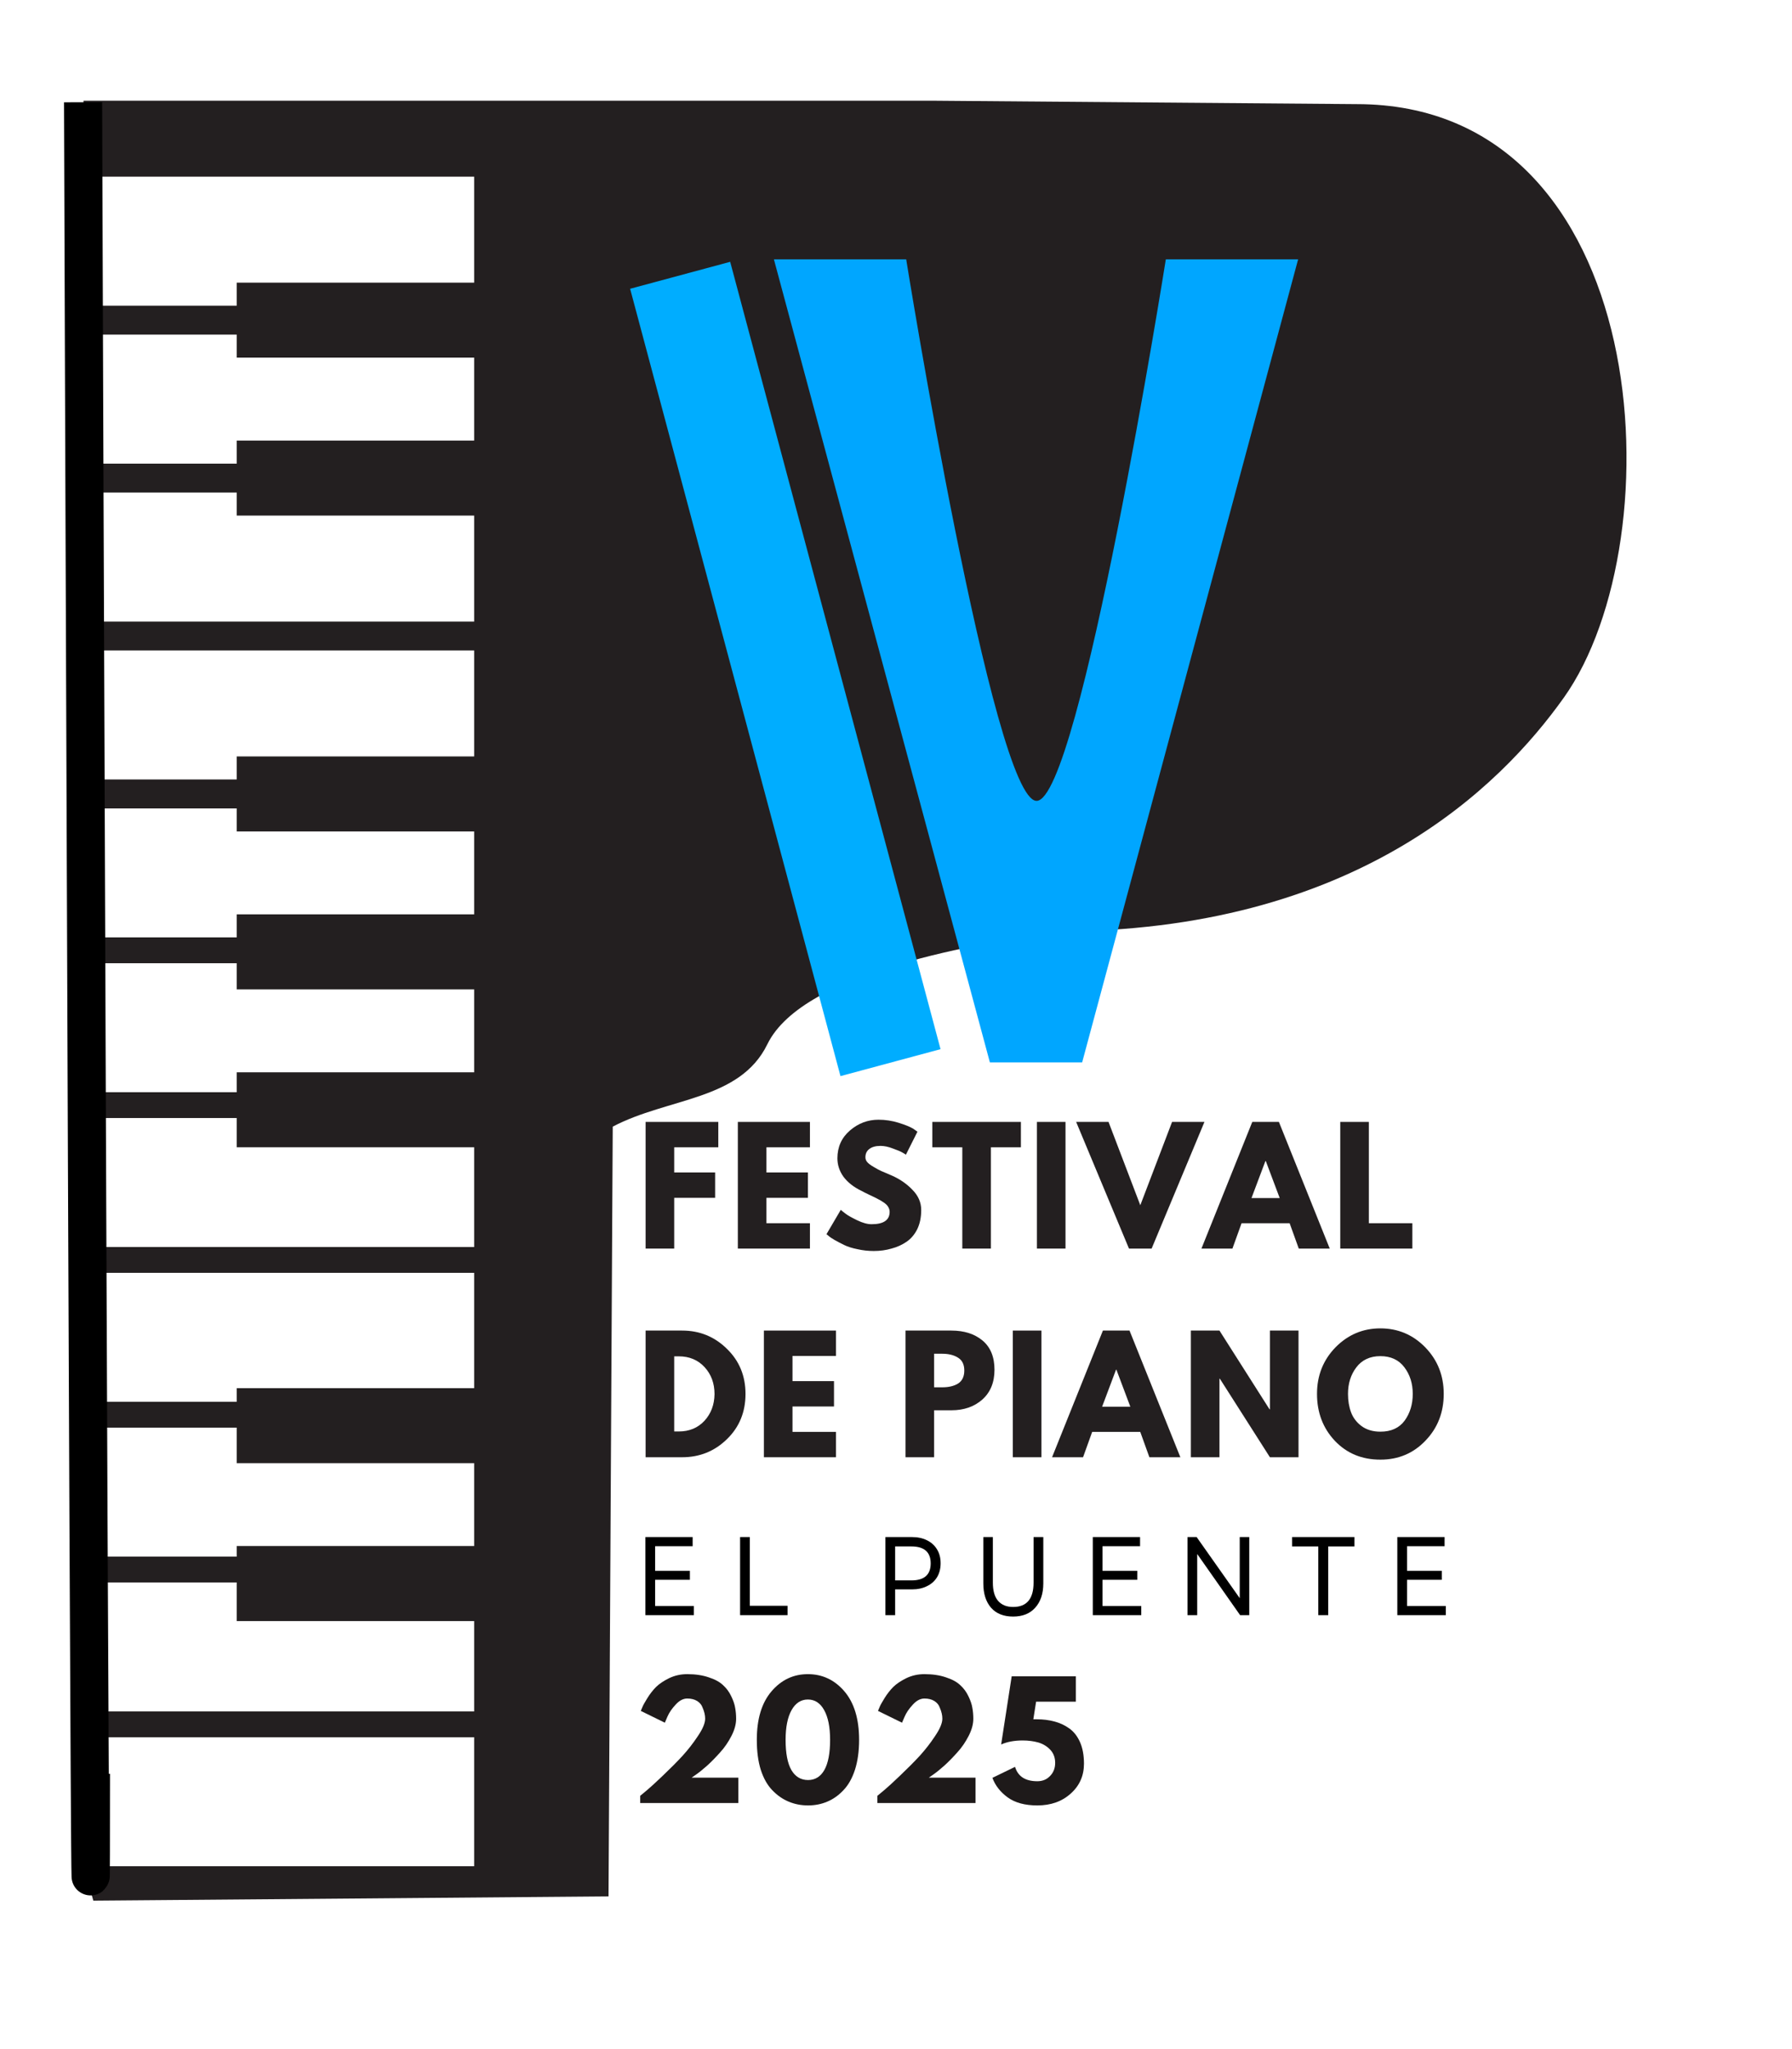<?xml version="1.0" encoding="UTF-8" standalone="no"?>
<!DOCTYPE svg PUBLIC "-//W3C//DTD SVG 1.1//EN" "http://www.w3.org/Graphics/SVG/1.1/DTD/svg11.dtd">
<svg width="100%" height="100%" viewBox="0 0 188 215" version="1.1" xmlns="http://www.w3.org/2000/svg" xmlns:xlink="http://www.w3.org/1999/xlink" xml:space="preserve" xmlns:serif="http://www.serif.com/" style="fill-rule:evenodd;clip-rule:evenodd;">
    <g id="Mesa-de-trabajo2" serif:id="Mesa de trabajo2" transform="matrix(0.722,4.48453e-17,-6.2639e-15,-49.696,-300.208,11444.8)">
        <rect x="415.813" y="225.974" width="259.14" height="4.323" style="fill:none;"/>
        <g transform="matrix(1.847,1.66651e-18,-2.32775e-16,-0.027,183.377,233.202)">
            <path d="M199.5,115.5L132.406,115.5L132.406,121.438L163.141,121.438L163.141,129.727L144.461,129.727L144.461,131.527L132.406,131.527L132.406,133.789L144.461,133.789L144.461,135.59L163.141,135.59L163.141,142.074L144.461,142.074L144.461,143.879L132.406,143.879L132.406,146.141L144.461,146.141L144.461,147.941L163.141,147.941L163.141,156.23L132.406,156.23L132.406,158.488L163.141,158.488L163.141,166.777L144.461,166.777L144.461,168.578L132.406,168.578L132.406,170.84L144.461,170.84L144.461,172.641L163.141,172.641L163.141,179.125L144.461,179.125L144.461,180.926L132.406,180.926L132.406,182.945L144.461,182.945L144.461,184.992L163.141,184.992L163.141,191.477L144.461,191.477L144.461,193.035L132.406,193.035L132.406,195.051L144.461,195.051L144.461,197.34L163.141,197.34L163.141,205.141L132.406,205.141L132.406,207.156L163.141,207.156L163.141,216.176L144.461,216.176L144.461,217.242L132.406,217.242L132.406,219.262L144.461,219.262L144.461,222.043L163.141,222.043L163.141,228.523L144.461,228.523L144.461,229.352L132.406,229.352L132.406,231.367L144.461,231.367L144.461,234.391L163.141,234.391L163.141,241.457L132.406,241.457L132.406,243.473L163.141,243.473L163.141,253.563L132.406,253.563L133.181,256.253L173.712,255.92L174.043,195.725C178.382,193.452 184.038,193.701 186.203,189.289C189.072,183.441 203.367,181.417 208.793,180.461C232.434,180.515 243.852,169.179 248.862,162.185C257.731,149.803 255.977,115.765 232.567,115.765" style="fill:rgb(35,31,32);fill-rule:nonzero;"/>
        </g>
        <g transform="matrix(1.847,1.66651e-18,-2.32775e-16,-0.027,505.788,227.157)">
            <g transform="matrix(1,0,0,1,1.162,10.039)">
                <g>
                    <g>
                        <path d="M0.891,0L0.891,-6.109L4.609,-6.109L4.609,-5.391L1.656,-5.391L1.656,-3.469L4.391,-3.469L4.391,-2.766L1.656,-2.766L1.656,-0.719L4.703,-0.719L4.703,0L0.891,0Z" style="fill-rule:nonzero;"/>
                    </g>
                </g>
            </g>
            <g transform="matrix(1,0,0,1,8.612,10.039)">
                <g>
                    <g>
                        <path d="M0.891,0L0.891,-6.109L1.656,-6.109L1.656,-0.734L4.625,-0.734L4.625,0L0.891,0Z" style="fill-rule:nonzero;"/>
                    </g>
                </g>
            </g>
            <g transform="matrix(1,0,0,1,20.045,10.039)">
                <g>
                    <g>
                        <path d="M0.891,0L0.891,-6.109L2.969,-6.109C3.426,-6.109 3.82,-6.023 4.156,-5.859C4.5,-5.691 4.766,-5.453 4.953,-5.141C5.141,-4.836 5.234,-4.477 5.234,-4.063C5.234,-3.645 5.141,-3.281 4.953,-2.969C4.766,-2.664 4.5,-2.43 4.156,-2.266C3.82,-2.098 3.426,-2.016 2.969,-2.016L1.656,-2.016L1.656,0L0.891,0ZM1.656,-2.719L2.938,-2.719C3.945,-2.719 4.453,-3.16 4.453,-4.047C4.453,-4.93 3.945,-5.375 2.938,-5.375L1.656,-5.375L1.656,-2.719Z" style="fill-rule:nonzero;"/>
                    </g>
                </g>
            </g>
            <g transform="matrix(1,0,0,1,27.81,10.039)">
                <g>
                    <g>
                        <path d="M3.172,0.109C2.43,0.109 1.852,-0.117 1.438,-0.578C1.031,-1.047 0.828,-1.68 0.828,-2.484L0.828,-6.109L1.578,-6.109L1.578,-2.547C1.578,-1.922 1.711,-1.445 1.984,-1.125C2.266,-0.801 2.66,-0.641 3.172,-0.641C4.242,-0.641 4.781,-1.273 4.781,-2.547L4.781,-6.109L5.547,-6.109L5.547,-2.484C5.547,-1.68 5.332,-1.047 4.906,-0.578C4.488,-0.117 3.91,0.109 3.172,0.109Z" style="fill-rule:nonzero;"/>
                    </g>
                </g>
            </g>
            <g transform="matrix(1,0,0,1,36.36,10.039)">
                <g>
                    <g>
                        <path d="M0.891,0L0.891,-6.109L4.609,-6.109L4.609,-5.391L1.656,-5.391L1.656,-3.469L4.391,-3.469L4.391,-2.766L1.656,-2.766L1.656,-0.719L4.703,-0.719L4.703,0L0.891,0Z" style="fill-rule:nonzero;"/>
                    </g>
                </g>
            </g>
            <g transform="matrix(1,0,0,1,43.81,10.039)">
                <g>
                    <g>
                        <path d="M0.891,0L0.891,-6.109L1.609,-6.109L5,-1.328L5,-6.109L5.75,-6.109L5.75,0L5.031,0L1.656,-4.781L1.656,0L0.891,0Z" style="fill-rule:nonzero;"/>
                    </g>
                </g>
            </g>
            <g transform="matrix(1,0,0,1,52.632,10.039)">
                <g>
                    <g>
                        <path d="M2.359,0L2.359,-5.375L0.297,-5.375L0.297,-6.109L5.203,-6.109L5.203,-5.375L3.141,-5.375L3.141,0L2.359,0Z" style="fill-rule:nonzero;"/>
                    </g>
                </g>
            </g>
            <g transform="matrix(1,0,0,1,60.318,10.039)">
                <g>
                    <g>
                        <path d="M0.891,0L0.891,-6.109L4.609,-6.109L4.609,-5.391L1.656,-5.391L1.656,-3.469L4.391,-3.469L4.391,-2.766L1.656,-2.766L1.656,-0.719L4.703,-0.719L4.703,0L0.891,0Z" style="fill-rule:nonzero;"/>
                    </g>
                </g>
            </g>
        </g>
        <g transform="matrix(1.847,1.66651e-18,-2.32775e-16,-0.027,506.781,226.788)">
            <g>
                <g transform="matrix(1,0,0,1,0.451,11.062)">
                    <g>
                        <g>
                            <path d="M4.359,-8.172C4.035,-8.172 3.727,-8.008 3.438,-7.688C3.145,-7.375 2.93,-7.063 2.797,-6.75L2.594,-6.281L0.703,-7.203C0.734,-7.273 0.773,-7.375 0.828,-7.5C0.879,-7.633 1.008,-7.867 1.219,-8.203C1.426,-8.535 1.656,-8.828 1.906,-9.078C2.164,-9.328 2.508,-9.555 2.938,-9.766C3.375,-9.973 3.848,-10.078 4.359,-10.078C5.004,-10.078 5.566,-9.992 6.047,-9.828C6.535,-9.672 6.91,-9.469 7.172,-9.219C7.441,-8.977 7.656,-8.691 7.813,-8.359C7.977,-8.023 8.082,-7.723 8.125,-7.453C8.176,-7.18 8.203,-6.895 8.203,-6.594C8.203,-6.164 8.078,-5.711 7.828,-5.234C7.586,-4.766 7.297,-4.344 6.953,-3.969C6.617,-3.594 6.281,-3.25 5.938,-2.938C5.594,-2.633 5.301,-2.398 5.063,-2.234L4.703,-1.984L8.375,-1.984L8.375,0L0.656,0L0.656,-0.563C0.789,-0.676 0.973,-0.828 1.203,-1.016C1.441,-1.211 1.852,-1.586 2.438,-2.141C3.02,-2.691 3.535,-3.207 3.984,-3.688C4.43,-4.176 4.836,-4.695 5.203,-5.25C5.578,-5.801 5.766,-6.25 5.766,-6.594C5.766,-6.727 5.75,-6.863 5.719,-7C5.688,-7.145 5.629,-7.313 5.547,-7.5C5.473,-7.695 5.332,-7.859 5.125,-7.984C4.914,-8.109 4.66,-8.172 4.359,-8.172Z" style="fill:rgb(30,26,26);fill-rule:nonzero;"/>
                        </g>
                    </g>
                </g>
            </g>
            <g>
                <g transform="matrix(1,0,0,1,9.937,11.062)">
                    <g>
                        <g>
                            <path d="M0.344,-4.938C0.344,-6.57 0.727,-7.836 1.5,-8.734C2.27,-9.629 3.223,-10.078 4.359,-10.078C5.504,-10.078 6.461,-9.629 7.234,-8.734C8.004,-7.836 8.391,-6.57 8.391,-4.938C8.391,-4.051 8.281,-3.27 8.063,-2.594C7.844,-1.926 7.539,-1.395 7.156,-1C6.781,-0.602 6.359,-0.305 5.891,-0.109C5.43,0.086 4.926,0.188 4.375,0.188C3.82,0.188 3.313,0.086 2.844,-0.109C2.375,-0.305 1.945,-0.602 1.563,-1C1.176,-1.395 0.875,-1.926 0.656,-2.594C0.445,-3.27 0.344,-4.051 0.344,-4.938ZM2.609,-4.938C2.609,-3.895 2.758,-3.109 3.063,-2.578C3.375,-2.055 3.813,-1.797 4.375,-1.797C4.926,-1.797 5.352,-2.055 5.656,-2.578C5.957,-3.109 6.109,-3.895 6.109,-4.938C6.109,-5.938 5.953,-6.711 5.641,-7.266C5.336,-7.816 4.91,-8.094 4.359,-8.094C3.816,-8.094 3.391,-7.816 3.078,-7.266C2.766,-6.711 2.609,-5.938 2.609,-4.938Z" style="fill:rgb(30,26,26);fill-rule:nonzero;"/>
                        </g>
                    </g>
                </g>
            </g>
            <g>
                <g transform="matrix(1,0,0,1,19.111,11.062)">
                    <g>
                        <g>
                            <path d="M4.359,-8.172C4.035,-8.172 3.727,-8.008 3.438,-7.688C3.145,-7.375 2.93,-7.063 2.797,-6.75L2.594,-6.281L0.703,-7.203C0.734,-7.273 0.773,-7.375 0.828,-7.5C0.879,-7.633 1.008,-7.867 1.219,-8.203C1.426,-8.535 1.656,-8.828 1.906,-9.078C2.164,-9.328 2.508,-9.555 2.938,-9.766C3.375,-9.973 3.848,-10.078 4.359,-10.078C5.004,-10.078 5.566,-9.992 6.047,-9.828C6.535,-9.672 6.91,-9.469 7.172,-9.219C7.441,-8.977 7.656,-8.691 7.813,-8.359C7.977,-8.023 8.082,-7.723 8.125,-7.453C8.176,-7.18 8.203,-6.895 8.203,-6.594C8.203,-6.164 8.078,-5.711 7.828,-5.234C7.586,-4.766 7.297,-4.344 6.953,-3.969C6.617,-3.594 6.281,-3.25 5.938,-2.938C5.594,-2.633 5.301,-2.398 5.063,-2.234L4.703,-1.984L8.375,-1.984L8.375,0L0.656,0L0.656,-0.563C0.789,-0.676 0.973,-0.828 1.203,-1.016C1.441,-1.211 1.852,-1.586 2.438,-2.141C3.02,-2.691 3.535,-3.207 3.984,-3.688C4.43,-4.176 4.836,-4.695 5.203,-5.25C5.578,-5.801 5.766,-6.25 5.766,-6.594C5.766,-6.727 5.75,-6.863 5.719,-7C5.688,-7.145 5.629,-7.313 5.547,-7.5C5.473,-7.695 5.332,-7.859 5.125,-7.984C4.914,-8.109 4.66,-8.172 4.359,-8.172Z" style="fill:rgb(30,26,26);fill-rule:nonzero;"/>
                        </g>
                    </g>
                </g>
            </g>
            <g transform="matrix(1,0,0,1,28.597,11.062)">
                <g>
                    <g>
                        <path d="M0.219,-1.969L2,-2.828C2.227,-2.078 2.813,-1.703 3.75,-1.703C4.156,-1.703 4.488,-1.836 4.75,-2.109C5.02,-2.379 5.156,-2.723 5.156,-3.141C5.156,-3.555 5.023,-3.898 4.766,-4.172C4.504,-4.441 4.191,-4.629 3.828,-4.734C3.461,-4.836 3.051,-4.891 2.594,-4.891C1.938,-4.891 1.375,-4.785 0.906,-4.578L1.734,-9.906L6.781,-9.906L6.781,-7.922L3.656,-7.922L3.438,-6.547L3.719,-6.547C4.219,-6.547 4.676,-6.488 5.094,-6.375C5.508,-6.27 5.895,-6.094 6.25,-5.844C6.613,-5.594 6.898,-5.234 7.109,-4.766C7.316,-4.297 7.422,-3.734 7.422,-3.078C7.422,-2.129 7.07,-1.348 6.375,-0.734C5.688,-0.117 4.813,0.188 3.75,0.188C2.781,0.188 2.004,-0.02 1.422,-0.438C0.836,-0.863 0.438,-1.375 0.219,-1.969Z" style="fill:rgb(30,26,26);fill-rule:nonzero;"/>
                    </g>
                </g>
            </g>
        </g>
        <g transform="matrix(1.74581e-16,0.02,1.385,1.24989e-18,425.104,226.24)">
            <path d="M15.546,2.824C-48.459,2.824 192.018,1.998 192.018,1.998" style="fill:none;fill-rule:nonzero;stroke:black;stroke-width:4px;"/>
        </g>
        <g transform="matrix(1.847,1.66651e-18,-2.32775e-16,-0.027,487.7,230.014)">
            <g transform="matrix(0.478,-0.128,0.229,0.852,24.684,74.373)">
                <g>
                    <g>
                        <rect x="5.25" y="-72.266" width="16.469" height="72.266" style="fill:rgb(0,173,255);fill-rule:nonzero;"/>
                    </g>
                </g>
            </g>
        </g>
        <g transform="matrix(1.765,1.59274e-18,-3.50708e-16,-0.04,530.791,228.053)">
            <g>
                <path d="M16.344,0L-1.438,-42.391L9.453,-42.391C9.453,-42.391 16.625,-13.807 20.188,-13.807C23.75,-13.807 30.828,-42.391 30.828,-42.391L41.719,-42.391L23.938,0L16.344,0Z" style="fill:rgb(0,166,255);fill-rule:nonzero;"/>
            </g>
        </g>
        <g transform="matrix(1.847,1.66651e-18,-2.32775e-16,-0.027,507.45,227.952)">
            <g>
                <g transform="matrix(1,0,0,1,0.451,10.817)">
                    <g>
                        <g>
                            <path d="M6.438,-9.906L6.438,-7.922L2.969,-7.922L2.969,-5.953L6.188,-5.953L6.188,-3.969L2.969,-3.969L2.969,0L0.719,0L0.719,-9.906L6.438,-9.906Z" style="fill:rgb(35,31,32);fill-rule:nonzero;"/>
                        </g>
                    </g>
                </g>
            </g>
            <g>
                <g transform="matrix(1,0,0,1,7.707,10.817)">
                    <g>
                        <g>
                            <path d="M6.391,-9.906L6.391,-7.922L2.969,-7.922L2.969,-5.953L6.234,-5.953L6.234,-3.969L2.969,-3.969L2.969,-1.984L6.391,-1.984L6.391,0L0.719,0L0.719,-9.906L6.391,-9.906Z" style="fill:rgb(35,31,32);fill-rule:nonzero;"/>
                        </g>
                    </g>
                </g>
            </g>
            <g>
                <clipPath id="_clip1">
                    <rect x="15" y="0.32" width="8" height="10.68"/>
                </clipPath>
                <g clip-path="url(#_clip1)">
                    <g transform="matrix(1,0,0,1,15.118,10.817)">
                        <g>
                            <g>
                                <path d="M4.375,-10.078C4.906,-10.078 5.426,-10 5.938,-9.844C6.445,-9.688 6.828,-9.535 7.078,-9.391L7.438,-9.141L6.531,-7.344C6.457,-7.395 6.352,-7.457 6.219,-7.531C6.094,-7.602 5.852,-7.703 5.5,-7.828C5.156,-7.961 4.832,-8.031 4.531,-8.031C4.145,-8.031 3.848,-7.945 3.641,-7.781C3.441,-7.625 3.344,-7.41 3.344,-7.141C3.344,-7.004 3.391,-6.879 3.484,-6.766C3.586,-6.648 3.754,-6.523 3.984,-6.391C4.211,-6.254 4.414,-6.145 4.594,-6.063C4.77,-5.988 5.039,-5.875 5.406,-5.719C6.051,-5.438 6.598,-5.063 7.047,-4.594C7.504,-4.133 7.734,-3.609 7.734,-3.016C7.734,-2.441 7.629,-1.941 7.422,-1.516C7.211,-1.098 6.93,-0.77 6.578,-0.531C6.223,-0.289 5.828,-0.113 5.391,0C4.961,0.125 4.5,0.188 4,0.188C3.563,0.188 3.133,0.141 2.719,0.047C2.301,-0.035 1.953,-0.145 1.672,-0.281C1.398,-0.414 1.148,-0.547 0.922,-0.672C0.703,-0.797 0.539,-0.906 0.438,-1L0.281,-1.125L1.406,-3.031C1.5,-2.945 1.629,-2.844 1.797,-2.719C1.961,-2.594 2.258,-2.426 2.688,-2.219C3.125,-2.008 3.504,-1.906 3.828,-1.906C4.773,-1.906 5.25,-2.227 5.25,-2.875C5.25,-3.008 5.211,-3.133 5.141,-3.25C5.078,-3.375 4.957,-3.492 4.781,-3.609C4.613,-3.723 4.461,-3.813 4.328,-3.875C4.203,-3.945 3.988,-4.051 3.688,-4.188C3.383,-4.332 3.164,-4.441 3.031,-4.516C2.426,-4.805 1.957,-5.172 1.625,-5.609C1.301,-6.055 1.141,-6.539 1.141,-7.063C1.141,-7.945 1.469,-8.672 2.125,-9.234C2.781,-9.797 3.531,-10.078 4.375,-10.078Z" style="fill:rgb(35,31,32);fill-rule:nonzero;"/>
                            </g>
                        </g>
                    </g>
                </g>
            </g>
            <g>
                <g transform="matrix(1,0,0,1,23.632,10.817)">
                    <g>
                        <g>
                            <path d="M0.094,-7.922L0.094,-9.906L7.063,-9.906L7.063,-7.922L4.703,-7.922L4.703,0L2.453,0L2.453,-7.922L0.094,-7.922Z" style="fill:rgb(35,31,32);fill-rule:nonzero;"/>
                        </g>
                    </g>
                </g>
            </g>
            <g>
                <g transform="matrix(1,0,0,1,31.235,10.817)">
                    <g>
                        <g>
                            <rect x="0.719" y="-9.906" width="2.25" height="9.906" style="fill:rgb(35,31,32);fill-rule:nonzero;"/>
                        </g>
                    </g>
                </g>
            </g>
            <g>
                <g transform="matrix(1,0,0,1,35.385,10.817)">
                    <g>
                        <g>
                            <path d="M3.813,0L-0.344,-9.906L2.203,-9.906L4.703,-3.391L7.203,-9.906L9.75,-9.906L5.594,0L3.813,0Z" style="fill:rgb(35,31,32);fill-rule:nonzero;"/>
                        </g>
                    </g>
                </g>
            </g>
            <g>
                <g transform="matrix(1,0,0,1,45.242,10.817)">
                    <g>
                        <g>
                            <path d="M5.75,-9.906L9.75,0L7.313,0L6.594,-1.984L2.813,-1.984L2.094,0L-0.344,0L3.656,-9.906L5.75,-9.906ZM5.813,-3.953L4.719,-6.844L4.688,-6.844L3.594,-3.953L5.813,-3.953Z" style="fill:rgb(35,31,32);fill-rule:nonzero;"/>
                        </g>
                    </g>
                </g>
            </g>
            <g>
                <g transform="matrix(1,0,0,1,55.1,10.817)">
                    <g>
                        <g>
                            <path d="M2.969,-9.906L2.969,-1.984L6.391,-1.984L6.391,0L0.719,0L0.719,-9.906L2.969,-9.906Z" style="fill:rgb(35,31,32);fill-rule:nonzero;"/>
                        </g>
                    </g>
                </g>
            </g>
            <g transform="matrix(1,0,0,1,0.451,27.134)">
                <g>
                    <g>
                        <path d="M0.719,-9.906L3.594,-9.906C4.969,-9.906 6.141,-9.43 7.109,-8.484C8.086,-7.547 8.578,-6.367 8.578,-4.953C8.578,-3.523 8.086,-2.344 7.109,-1.406C6.141,-0.469 4.969,0 3.594,0L0.719,0L0.719,-9.906ZM2.969,-2.016L3.328,-2.016C4.148,-2.016 4.82,-2.289 5.344,-2.844C5.863,-3.406 6.129,-4.102 6.141,-4.938C6.141,-5.781 5.879,-6.484 5.359,-7.047C4.836,-7.609 4.16,-7.891 3.328,-7.891L2.969,-7.891L2.969,-2.016Z" style="fill:rgb(35,31,32);fill-rule:nonzero;"/>
                    </g>
                </g>
            </g>
            <g transform="matrix(1,0,0,1,9.757,27.134)">
                <g>
                    <g>
                        <path d="M6.391,-9.906L6.391,-7.922L2.969,-7.922L2.969,-5.953L6.234,-5.953L6.234,-3.969L2.969,-3.969L2.969,-1.984L6.391,-1.984L6.391,0L0.719,0L0.719,-9.906L6.391,-9.906Z" style="fill:rgb(35,31,32);fill-rule:nonzero;"/>
                    </g>
                </g>
            </g>
            <g transform="matrix(1,0,0,1,20.898,27.134)">
                <g>
                    <g>
                        <path d="M0.719,-9.906L4.328,-9.906C5.336,-9.906 6.156,-9.645 6.781,-9.125C7.406,-8.602 7.719,-7.844 7.719,-6.844C7.719,-5.852 7.398,-5.078 6.766,-4.516C6.129,-3.953 5.316,-3.672 4.328,-3.672L2.969,-3.672L2.969,0L0.719,0L0.719,-9.906ZM2.969,-5.469L3.609,-5.469C4.117,-5.469 4.535,-5.566 4.859,-5.766C5.18,-5.973 5.344,-6.313 5.344,-6.781C5.344,-7.25 5.18,-7.582 4.859,-7.781C4.535,-7.988 4.117,-8.094 3.609,-8.094L2.969,-8.094L2.969,-5.469Z" style="fill:rgb(35,31,32);fill-rule:nonzero;"/>
                    </g>
                </g>
            </g>
            <g transform="matrix(1,0,0,1,29.34,27.134)">
                <g>
                    <g>
                        <rect x="0.719" y="-9.906" width="2.25" height="9.906" style="fill:rgb(35,31,32);fill-rule:nonzero;"/>
                    </g>
                </g>
            </g>
            <g transform="matrix(1,0,0,1,33.49,27.134)">
                <g>
                    <g>
                        <path d="M5.75,-9.906L9.75,0L7.313,0L6.594,-1.984L2.813,-1.984L2.094,0L-0.344,0L3.656,-9.906L5.75,-9.906ZM5.813,-3.953L4.719,-6.844L4.688,-6.844L3.594,-3.953L5.813,-3.953Z" style="fill:rgb(35,31,32);fill-rule:nonzero;"/>
                    </g>
                </g>
            </g>
            <g transform="matrix(1,0,0,1,43.347,27.134)">
                <g>
                    <g>
                        <path d="M2.969,-6.141L2.969,0L0.719,0L0.719,-9.906L2.969,-9.906L6.906,-3.75L6.938,-3.75L6.938,-9.906L9.188,-9.906L9.188,0L6.938,0L3,-6.141L2.969,-6.141Z" style="fill:rgb(35,31,32);fill-rule:nonzero;"/>
                    </g>
                </g>
            </g>
            <g transform="matrix(1,0,0,1,53.709,27.134)">
                <g>
                    <g>
                        <path d="M0.281,-4.953C0.281,-6.391 0.766,-7.602 1.734,-8.594C2.711,-9.582 3.891,-10.078 5.266,-10.078C6.648,-10.078 7.828,-9.582 8.797,-8.594C9.766,-7.602 10.25,-6.391 10.25,-4.953C10.25,-3.504 9.77,-2.285 8.813,-1.297C7.863,-0.305 6.68,0.188 5.266,0.188C3.816,0.188 2.625,-0.301 1.688,-1.281C0.75,-2.27 0.281,-3.492 0.281,-4.953ZM2.719,-4.953C2.719,-4.43 2.797,-3.957 2.953,-3.531C3.109,-3.102 3.383,-2.738 3.781,-2.438C4.188,-2.145 4.68,-2 5.266,-2C6.109,-2 6.742,-2.285 7.172,-2.859C7.598,-3.441 7.813,-4.141 7.813,-4.953C7.813,-5.766 7.594,-6.457 7.156,-7.031C6.719,-7.613 6.086,-7.906 5.266,-7.906C4.453,-7.906 3.82,-7.613 3.375,-7.031C2.938,-6.457 2.719,-5.766 2.719,-4.953Z" style="fill:rgb(35,31,32);fill-rule:nonzero;"/>
                    </g>
                </g>
            </g>
        </g>
    </g>
</svg>
